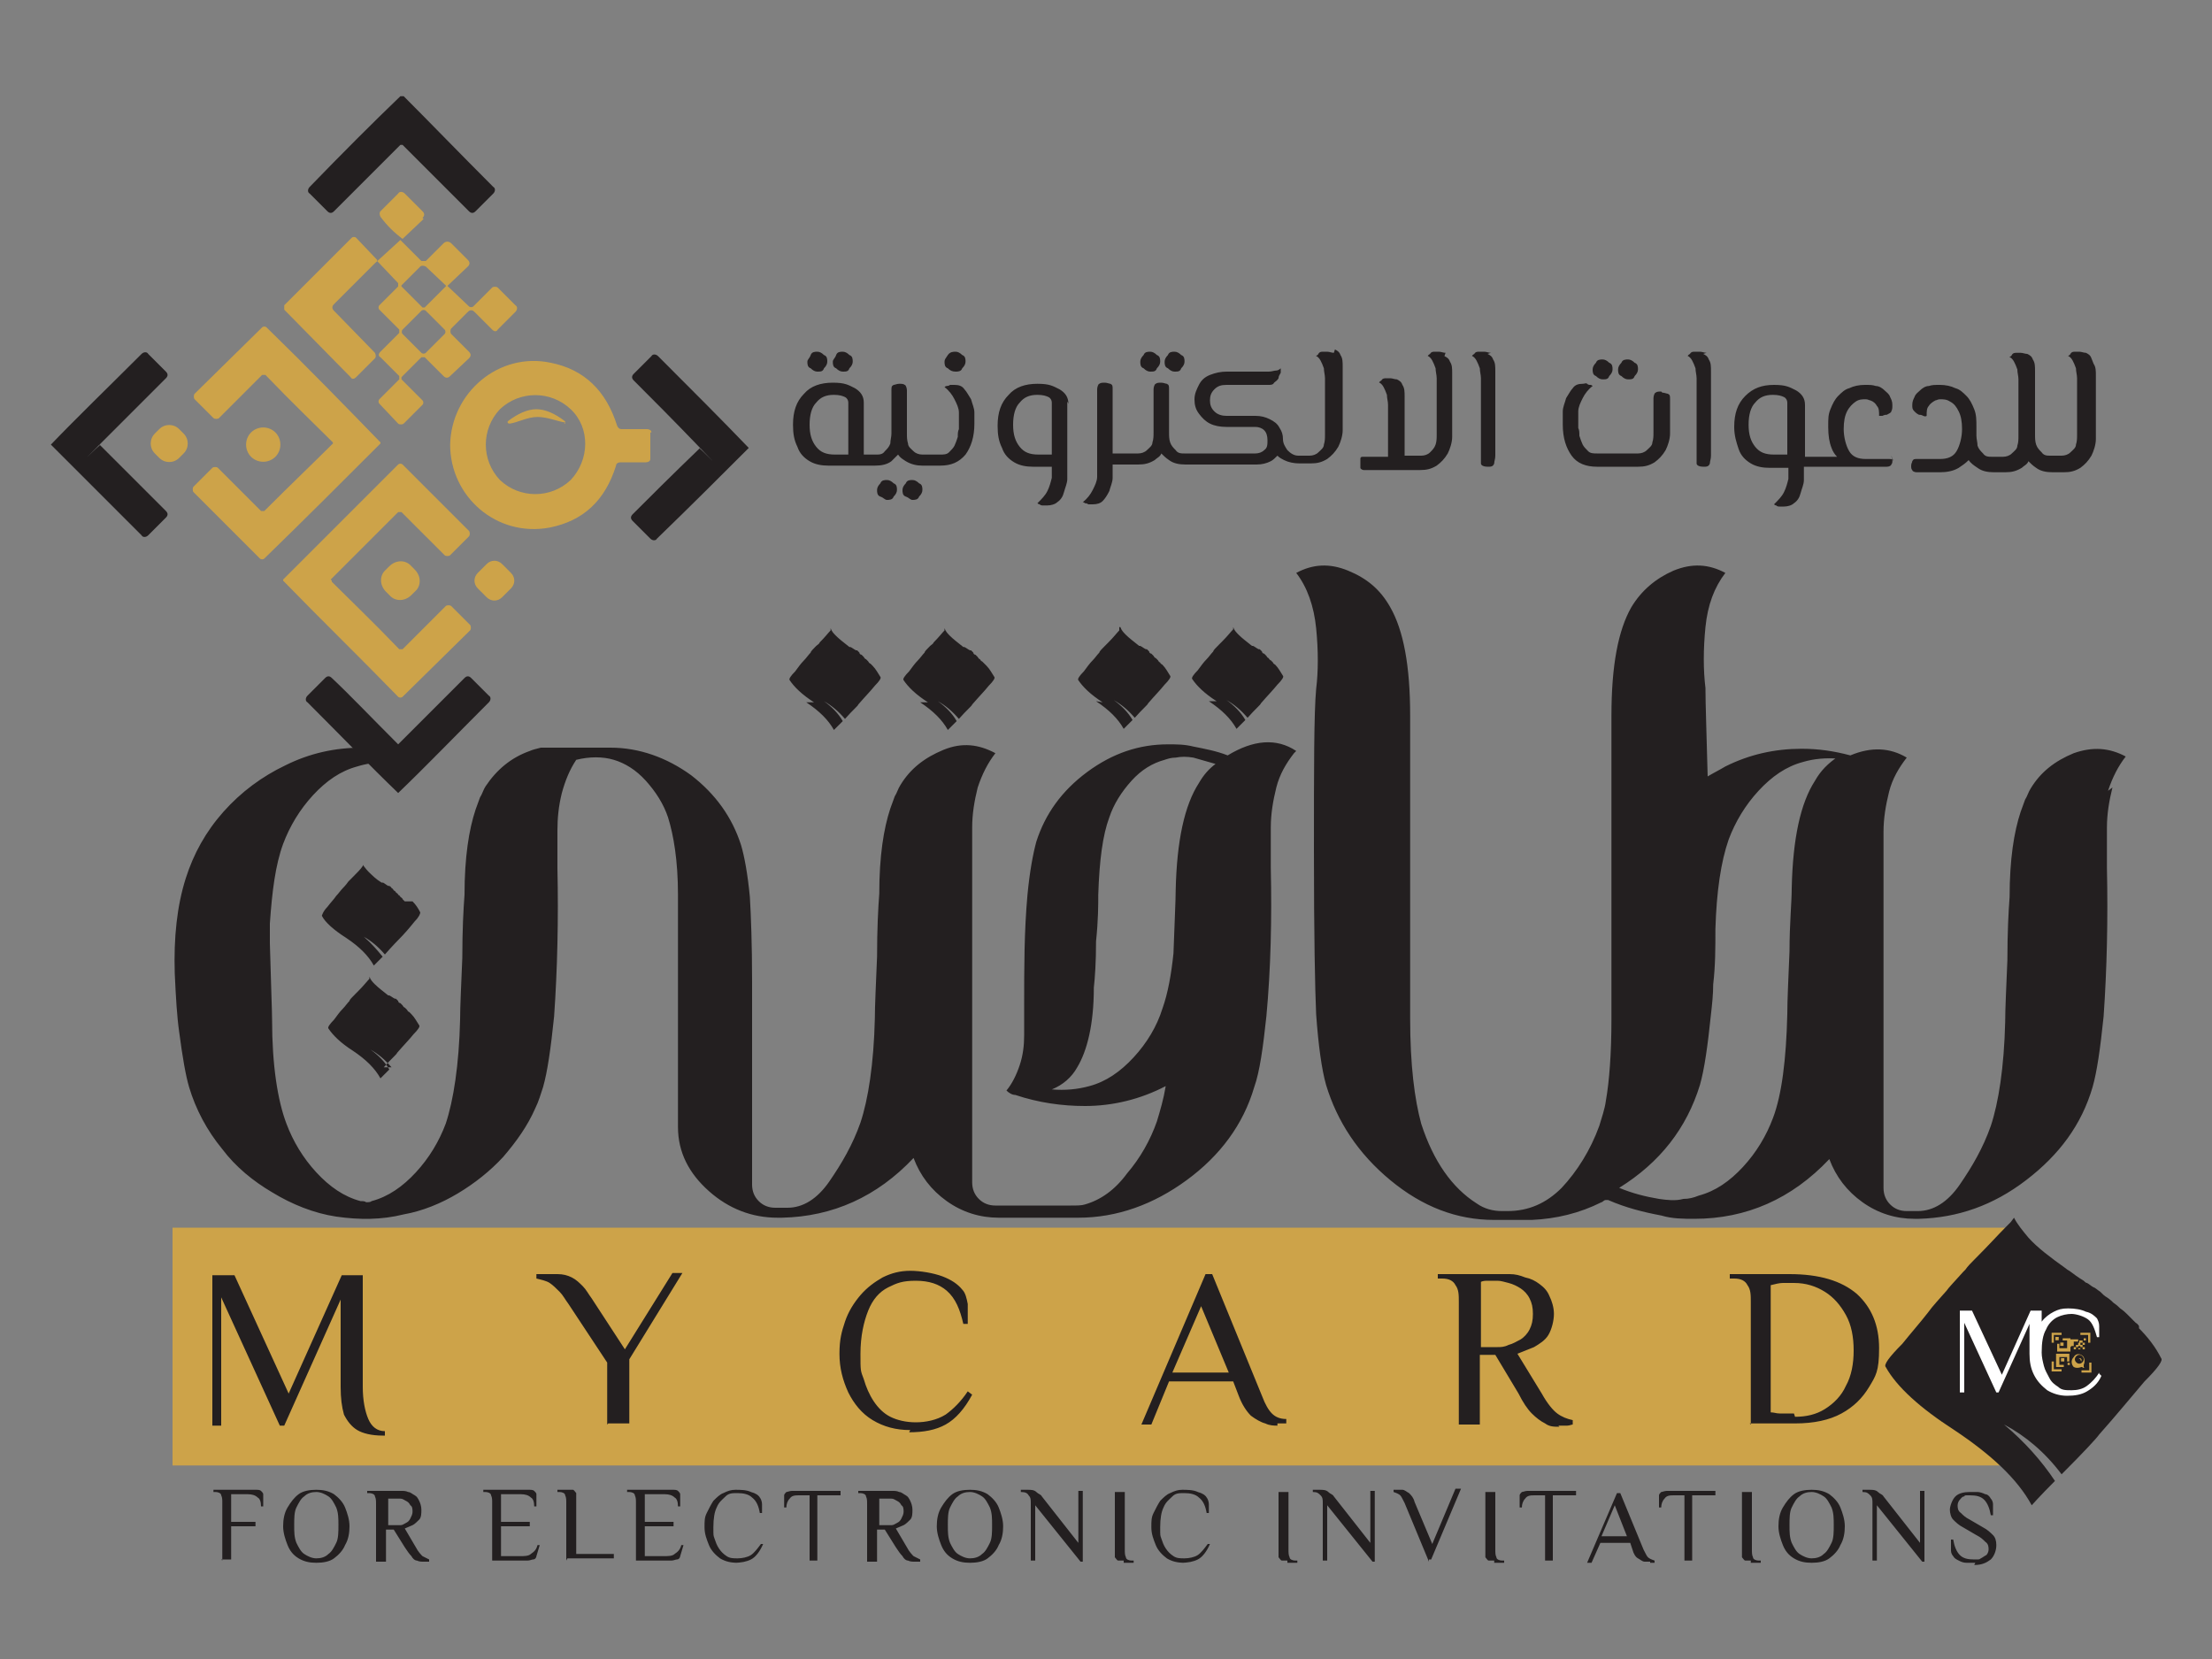 <?xml version="1.0" encoding="UTF-8"?>
<svg id="Layer_1" xmlns="http://www.w3.org/2000/svg" version="1.1" viewBox="0 0 200 150">
  <rect x="0" y="0" width="200" height="150" fill="#808080" stroke="none"/>
  <!-- Generator: Adobe Illustrator 30.0.0, SVG Export Plug-In . SVG Version: 2.1.1 Build 123)  -->
  <defs>
    <style>
      .st0 {
        fill: #cda349;
      }

      .st1 {
        fill: #231f20;
      }

      .st2 {
        fill: #fff;
      }
    </style>
  </defs>
  <path class="st0" d="M180.6,129.7c-.2-1.3,1.4-2.8,2.7-2.7,1.8.2,3.4-.5,5.2,0,.2,0,.5.2.8.3,0-.4.2-.9.3-1.3.4-1.6,1.8-2.1,3-1.8v-2.4c-1.3.3-2.7-.2-3.3-1.8-.4-1.2-1-2.2-.8-3.3-.2,0-.4-.1-.6-.2-1.9-.9-3.2-2.9-5.1-3.7-.7-.3-1.1-1-1.3-1.8H15.6v21.5h166c-.5-.8-.8-1.7-.9-2.7Z"/>
  <path class="st1" d="M193.4,119.9c0,0-.1-.2-.3-.3-.1-.1-.2-.2-.3-.3-.2-.2-.4-.4-.5-.5-.1-.1-.3-.3-.6-.5-.1-.1-.3-.3-.6-.5-.1-.1-.3-.3-.6-.5-.2-.1-.4-.3-.6-.5-.3-.2-.5-.4-.6-.4-.2-.1-.4-.3-.6-.4-.1,0-.2-.1-.3-.2-.5-.3-.9-.6-1.3-.9,0,0-.2-.1-.3-.2-1.4-1-2.6-1.9-3.4-2.8-.5-.6-1-1.2-1.3-1.8l-.3.4s-.1.1-.2.2c-.1.1-.2.2-.3.3-.6.6-1.5,1.6-2.8,2.9-.3.3-.6.6-.8.9,0,0,0,0-.2.2h0c-.8.9-1.3,1.4-1.5,1.7-.6.7-1.2,1.3-1.7,2-.7.9-1.5,1.8-2.3,2.8-1.2,1.2-1.7,1.9-1.5,2.1,1,1.8,3.1,3.7,6.2,5.7,3.3,2.2,5.7,4.4,7,6.8,0,0,.7-.8,2.1-2.2-1.2-1.8-2.7-3.5-4.6-5.1,1.9,1,3.7,2.5,5.2,4.5,2.1-2.1,3.2-3.3,3.4-3.6,1.6-1.8,2.9-3.4,4.1-4.8,1.2-1.2,1.7-1.9,1.5-2.1-.5-1-1.2-1.9-2-2.7Z"/>
  <path class="st1" d="M9,40.1c0,0,0,.1,0,.1,2.5,2.5,4.5,4.5,6,6,.2.2.2.4,0,.6l-1.6,1.6c-.2.2-.5.2-.6,0h0c-3-3-5.7-5.7-8.2-8.2,0,0,0,0,0,0,0,0,0,0,0,0,0,0,0,0,0,0,0,0,0,0,0,0,2.4-2.5,5.2-5.2,8.2-8.2.2-.2.5-.2.6,0l1.6,1.6c.2.2.2.4,0,.6,0,0,0,0,0,0-1.5,1.5-3.5,3.5-6,6s0,0,0,.1ZM36.2,8.7s0,0,0,0c-2.5,2.4-5.2,5.1-8.2,8.2h0c-.2.2-.2.5,0,.6l1.6,1.6c.2.2.4.2.6,0,1.5-1.5,3.5-3.5,6-6,0,0,0,0,.1,0,0,0,.1,0,.1,0,2.5,2.5,4.5,4.5,6,6,.2.2.4.2.6,0l1.6-1.6c.2-.2.2-.5,0-.6-3-3-5.7-5.8-8.1-8.2,0,0,0,0,0,0,0,0,0,0,0,0,0,0,0,0,0,0ZM36,67.3c-2.5-2.5-4.5-4.6-6-6-.2-.2-.4-.2-.6,0l-1.6,1.6s0,0,0,0c-.2.2-.2.5,0,.6,3,3,5.7,5.8,8.2,8.2,0,0,0,0,0,0,0,0,0,0,0,0,0,0,0,0,0,0,0,0,0,0,0,0,2.5-2.4,5.2-5.2,8.2-8.2,0,0,0,0,0,0,.2-.2.2-.5,0-.6l-1.6-1.6h0c-.2-.2-.4-.2-.6,0-1.5,1.5-3.5,3.5-6,6,0,0,0,0-.1,0s-.1,0-.1,0ZM63.3,40.5c-2.6,2.5-4.6,4.5-6.1,6h0c-.2.2-.2.4,0,.6l1.6,1.6c.2.2.5.2.6,0,3.1-3,5.8-5.7,8.3-8.2,0,0,0,0,0,0,0,0,0,0,0,0,0,0,0,0,0,0,0,0,0,0,0,0-2.4-2.5-5.2-5.3-8.2-8.3h0c-.2-.2-.5-.2-.6,0l-1.6,1.6h0c-.2.2-.2.4,0,.6,1.5,1.5,3.5,3.5,6,6.1s0,0,0,.1c0,0,0,.1,0,.1Z"/>
  <path class="st0" d="M34.1,23.6l-3.9,3.9c-.2.2-.2.4,0,.6l3.7,3.8c.1.2.1.4,0,.5h0l-1.7,1.7c-.2.2-.4.2-.5,0l-6-6.1c0,0,0-.3,0-.4l6.1-6.1c.1-.1.3-.1.4,0,0,0,0,0,0,0l1.9,2ZM14,41l.4.4c.5.5,1.3.5,1.8,0l.4-.4c.5-.5.5-1.3,0-1.8l-.4-.4c-.5-.5-1.3-.5-1.8,0l-.4.4c-.5.5-.5,1.3,0,1.8ZM34.5,40.1c-3.3-3.4-6.7-6.9-10.4-10.5h0c-.1-.1-.3-.1-.4,0l-6.1,6s0,0,0,0c-.1.1-.1.4,0,.5l1.7,1.7c.1.1.4.1.5,0l3.9-3.9s0,0,0,0c0,0,.2,0,.3,0,2.4,2.5,4.5,4.5,6.1,6.1,0,0,0,.1,0,0,0,0,0,.1,0,.1-1.6,1.6-3.7,3.6-6.2,6.1h0c0,0-.2,0-.3,0l-3.9-3.9h0c-.1-.1-.4-.1-.5,0l-1.7,1.7h0c-.1.1-.1.4,0,.5l6,6c.1.1.3.1.4,0,3.7-3.6,7.1-7,10.5-10.4,0,0,0,0,0,0,0,0,0-.1,0-.1ZM38.2,19.7s0,0,0,0c.2-.2.2-.4,0-.6l-1.6-1.6c-.2-.2-.5-.2-.6,0l-1.6,1.6c-.1.1-.1.3,0,.5.6.8,1.2,1.4,2,2l1.9-1.8ZM34.1,23.6l1.9,2c0,0,0,.2,0,.3l-1.7,1.7h0c-.1.1-.1.3,0,.4l1.8,1.8h0c0,0,0,.2,0,.3l-1.7,1.7h0c-.2.2-.2.4,0,.5l1.7,1.7c0,0,0,.2,0,.3l-1.8,1.8c-.1.1-.1.3,0,.4l1.7,1.8c.1.1.4.1.5,0l1.7-1.7h0c.1-.1.1-.3,0-.4l-1.9-1.9h0s0-.1,0-.2l1.8-1.8c0,0,.2,0,.3,0l1.7,1.7h0c.2.2.4.2.6,0l1.7-1.6h0c.2-.2.2-.4,0-.6l-1.6-1.6c-.1-.1-.1-.4,0-.5l1.5-1.5c.2-.2.4-.2.6,0l1.6,1.6c.2.2.4.2.5,0l1.6-1.6c.2-.2.2-.5,0-.6l-1.6-1.6c-.1-.1-.4-.1-.5,0l-1.7,1.7c-.1.1-.3.1-.4,0l-2-1.9-2,2s-.1,0-.2,0l-1.9-1.9s0,0,0-.1l1.7-1.7c.1-.1.3-.1.5,0l1.9,1.8,1.9-1.8s0,0,0,0c.2-.2.2-.4,0-.6l-1.5-1.5c-.2-.2-.5-.2-.7,0l-1.6,1.6s0,0,0,0c-.1,0-.3,0-.4,0l-1.9-1.9-2.3,2.1ZM40.2,29.8h0c.1.1.1.3,0,.4l-1.7,1.7h0c-.1.1-.3.1-.4,0l-1.7-1.7h0c-.1-.1-.1-.3,0-.4l1.7-1.7h0c.1-.1.3-.1.4,0l1.7,1.7ZM22.7,41.3h0c.6.6,1.6.6,2.2,0h0c.6-.6.6-1.6,0-2.2h0c-.6-.6-1.6-.6-2.2,0h0c-.6.6-.6,1.6,0,2.2ZM29.9,52.4c1.6-1.6,3.7-3.7,6.1-6.1h0c0,0,.2,0,.3,0l3.9,3.9h0c.1.1.4.1.5,0l1.7-1.7c.1-.1.1-.4,0-.5l-6-6h0c-.1-.1-.3-.1-.4,0-3.6,3.6-7.1,7.1-10.4,10.4,0,0,0,0,0,.1,0,0,0,0,0,0,3.3,3.4,6.8,6.8,10.4,10.5h0c.1.1.3.1.4,0l6.1-6h0c.1-.1.1-.4,0-.5l-1.7-1.7c-.1-.1-.4-.1-.5,0l-3.9,3.9h0c0,0-.2,0-.3,0-2.4-2.5-4.5-4.5-6.1-6.1,0,0,0-.1,0-.1,0,0,0,0,0,0ZM58.9,39.1c0-.2-.2-.3-.4-.3h-2.3c-.2,0-.3-.1-.4-.3-1-3.2-3-5.1-6-5.7-4.7-1-9,2.7-9.1,7.4,0,4.7,4.2,8.4,9,7.5,3-.6,5-2.4,6-5.6,0-.2.2-.3.4-.3h2.3c.2,0,.4-.1.4-.3,0-.1,0-.6,0-1.2,0-.7,0-1.1,0-1.2ZM51.6,43.4h0c-1.8,1.7-4.6,1.7-6.4,0h0c-1.7-1.8-1.7-4.6,0-6.4,1.8-1.7,4.6-1.7,6.4,0s1.7,4.6,0,6.4ZM51,38.3c0,0,.1,0,.1,0,0,0,0-.1,0-.2-.9-.7-1.8-1.1-2.6-1.1-.8,0-1.7.4-2.6,1.1,0,0,0,0,0,.1,0,0,0,.1.2.1.7-.1,1.6-.6,2.5-.6.9,0,1.8.4,2.5.5ZM34.9,53.5l.3.3c.5.6,1.4.6,2,0l.3-.3c.6-.5.6-1.4,0-2l-.3-.3c-.5-.6-1.4-.6-2,0l-.3.3c-.6.5-.6,1.4,0,2ZM43.2,53.2l.8.8c.4.4,1,.4,1.4,0l.8-.8c.4-.4.4-1,0-1.4l-.8-.8c-.4-.4-1-.4-1.4,0l-.8.8c-.4.4-.4,1,0,1.4Z"/>
  <g>
    <path class="st0" d="M185.7,120.7s0,0,0,0c0,0,0,0,0,0,.3,0,.5,0,.7,0,0,0,0,0,0,0,0,0,0,0,0,0v-.2s0,0,0,0c-.3,0-.7,0-.9,0,0,0,0,0,0,0,0,0,0,0,0,0,0,0,0,0,0,0,0,0,0,0,0,0,0,.3,0,.6,0,.9,0,0,0,0,0,0h.2s0,0,0,0c0-.2,0-.4,0-.7Z"/>
    <path class="st0" d="M188.1,120.7s0,0,0,0c.2,0,.4,0,.7,0,0,0,0,0,0,0,0,0,0,0,0,0,0,.3,0,.5,0,.7,0,0,0,0,0,0h.2s0,0,0,0c0-.3,0-.7,0-.9,0,0,0,0,0,0,0,0,0,0,0,0,0,0,0,0,0,0,0,0,0,0,0,0-.3,0-.6,0-.9,0h0s0,0,0,0v.2Z"/>
    <path class="st0" d="M187.3,121.7s0,0,0,0h.2s0,0,0,0v-.4s0,0,0,0h.4s0-.2,0-.2c0,0,0,0,0,0,0,0,0,0,0,0h-.7s0,0,0,0v.7Z"/>
    <rect class="st0" x="185.9" y="120.9" width=".3" height=".3" rx="0" ry="0" transform="translate(63 305.8) rotate(-89.4)"/>
    <path class="st0" d="M187.2,122.2s0,0,0,0c0-.4,0-.8,0-1.2,0,0,0,0,0,0h-.7s0,0,0,0c0,0,0,0,0,0v.2s0,0,0,0h.4s0,0,0,0c0,0,0,0,0,0,0,.3,0,.5,0,.7,0,0,0,0,0,0,0,0,0,0,0,0-.2,0-.4,0-.7,0,0,0,0,0,0,0v-.4s0,0,0,0h-.2s0,0,0,0v.7s0,0,0,0c.4,0,.8,0,1.2,0,0,0,0,0,0,0Z"/>
    <path class="st0" d="M188.6,121.2s0,0,0,0v-.2s0,0,0,0h-.2s0,0,0,0c0,0,0,.2,0,.2h.2s0,0,0,0Z"/>
    <path class="st0" d="M188.1,121.4h-.2s0,0,0,0v.2s0,0,0,0h-.2s0,0,0,0v.2s0,0,0,0h-.2s0,0,0,0v.2s0,0,0,0h.2s0,0,0,0c0,0,0,0,0,0v-.2s0,0,0,0h.2s0,0,0,0v.2h0s0,0,0,0h.2s0,0,0,0v-.2s0,0,0,0h.2s0,0,0,0v.2s0,0,0,0h.2s0,0,0,0v-.2s0,0,0,0h-.2s0,0,0,0v-.2s-.2,0-.2,0c0,0,0,0,0,0v-.2s0,0,0,0h.2s0,0,0,0v.2s.2,0,.2,0c0,0,0,0,0,0,0,0,0,0,0,0v-.2s0,0,0,0h-.2s0,0,0,0c0,0,0,0,0,0v-.2s-.3,0-.3,0v.2s0,0,0,0ZM187.9,121.7h.2s0,0,0,0c0,0,0,0,0,0v.2s0,0,0,0c0,0,0,0,0,0h-.2s0,0,0,0c0,0,0,0,0,0v-.2s0,0,0,0c0,0,0,0,0,0Z"/>
    <rect class="st0" x="186.4" y="121.4" width=".3" height=".3" rx="0" ry="0" transform="translate(61 305.5) rotate(-88.8)"/>
    <path class="st0" d="M185.9,123.6s0,0,0,0h.7s0,0,0,0v-.2s0,0,0,0h-.4s0,0,0,0c0-.3,0-.5,0-.7,0,0,0,0,0,0,0,0,0,0,0,0,.2,0,.4,0,.7,0h0s0,0,0,0v.4s0,0,0,0h.2s0,0,0,0v-.7s0,0,0,0c-.4,0-.8,0-1.2,0,0,0,0,0,0,0,0,0,0,0,0,0,0,.4,0,.8,0,1.2Z"/>
    <path class="st0" d="M188.5,123.6s0,0,0,0c0,0,0,0,0,0,0,0,0,0,0,0h-.1c0-.1,0-.2,0-.2.1-.2.1-.5,0-.7-.2-.3-.7-.4-.9,0-.3.3-.2.7,0,.9.2.1.4.1.7,0,0,0,0,0,0,0h.1c0,.1,0,.1,0,.1ZM188,123.3c-.2,0-.4-.2-.4-.4s.2-.4.4-.4c.2,0,.4.2.4.4,0,.2-.2.4-.4.4Z"/>
    <path class="st0" d="M188.1,122.8s-.1,0-.2,0c0,0,0,0,0,0,0,0,0,0,0,0,0,0,.1,0,.2.1,0,0,0,.1.1.2,0,0,0,0,0,0,0,0,0,0,0,0,0,0,0-.2,0-.2Z"/>
    <rect class="st0" x="186.4" y="122.8" width=".3" height=".3" rx="0" ry="0" transform="translate(61.6 308.2) rotate(-89.4)"/>
    <path class="st0" d="M186.4,123.8h0s0,0,0,0c-.2,0-.4,0-.7,0,0,0,0,0,0,0,0,0,0,0,0,0,0-.3,0-.5,0-.7,0,0,0,0,0,0h-.2s0,0,0,0c0,0,0,0,0,0,0,.3,0,.7,0,.9,0,0,0,0,0,0,0,0,0,0,0,0,0,0,0,0,0,0,0,0,0,0,0,0,.3,0,.6,0,.9,0,0,0,0,0,0,0,0,0,0,0,0,0v-.2Z"/>
    <path class="st0" d="M189.1,124.1s0,0,0,0c0-.3,0-.6,0-.9,0,0,0,0,0,0h-.2s0,0,0,0c0,.2,0,.4,0,.7,0,0,0,0,0,0,0,0,0,0,0,0-.3,0-.5,0-.7,0,0,0,0,0,0,0v.2s0,0,0,0c.3,0,.7,0,.9,0,0,0,0,0,0,0,0,0,0,0,0,0,0,0,0,0,0,0Z"/>
    <rect class="st0" x="186.9" y="123.3" width=".2" height=".2" rx="0" ry="0" transform="translate(-.6 .9) rotate(-.3)"/>
  </g>
  <path class="st1" d="M34.6,129.8c-1,0-1.8-.2-2.3-.5s-.9-.8-1.2-1.4c-.2-.7-.3-1.5-.3-2.5v-7.9l-5.1,11.4h-.4l-5.3-11.6v11.6h-.8v-13.6h2l4.9,10.7,4.8-10.7h1.9v10.1c0,1.2.2,2.2.5,2.9.3.7.8,1.1,1.5,1.1v.4ZM54.9,128.8v-5.6l-3.5-5.3c-.3-.4-.5-.8-.8-1.1-.3-.3-.6-.6-.9-.8-.3-.2-.8-.3-1.2-.4v-.4h1.9c.5,0,.9.1,1.3.3.4.2.7.5,1,.8.3.3.5.7.8,1.1l3,4.6,4.3-6.9h.9l-4.8,7.8v5.8h-1.9ZM82.3,129.3c-1.3,0-2.4-.3-3.4-.9-1-.6-1.7-1.5-2.2-2.5-.5-1.1-.8-2.2-.8-3.5s.2-2,.5-2.9c.3-.9.8-1.7,1.4-2.4.6-.7,1.3-1.2,2-1.6.8-.4,1.6-.6,2.5-.6s2.1.2,2.9.5c.8.3,1.4.7,1.8,1.2.3.3.4.8.5,1.3,0,.6,0,1.2,0,1.8h-.4c-.3-1.3-.7-2.3-1.5-3-.7-.6-1.6-.9-2.8-.9s-1.7.2-2.5.6c-.8.4-1.4,1.1-1.8,2.1-.4,1-.7,2.3-.7,3.9s0,1.5.3,2.3c.2.7.5,1.4.9,2,.4.6.9,1.1,1.5,1.4.6.3,1.4.5,2.3.5s1.9-.2,2.7-.7c.7-.5,1.4-1.2,2-2.1l.4.3c-.7,1.3-1.5,2.2-2.4,2.7s-2,.7-3.3.7ZM115.5,128.9c-.3,0-.7,0-1.1-.2-.4-.1-.9-.4-1.3-.7-.4-.4-.8-1-1.1-1.8l-.5-1.3h-5.8l-1.6,3.9h-.9l5.8-13.6h.6l4.5,11c.3.8.6,1.3.9,1.6.3.3.7.5,1.3.5v.4c-.1,0-.2,0-.4,0s-.3,0-.4,0ZM106.1,124.1h5l-2.5-6-2.6,6ZM141,129c-.5,0-.9,0-1.3-.3-.4-.2-.8-.5-1.2-.9-.4-.4-.8-1-1.2-1.8l-2.1-3.5h-1.4v6.3h-1.9v-11.1c0-.6,0-1.1-.3-1.5-.2-.4-.6-.6-1.2-.6h-.4v-.4h5.3c.3,0,.7,0,1.2,0,.5,0,.9.1,1.4.3.5.1.9.3,1.3.6.4.3.7.6.9,1.1.2.4.4,1,.4,1.6s-.2,1.4-.5,1.9c-.3.5-.8.8-1.3,1.1-.5.2-1,.4-1.5.6l2.2,3.6c.5.9,1,1.5,1.4,1.8.4.3.9.5,1.4.6v.4c-.1,0-.3.1-.5.1-.2,0-.5,0-.8,0ZM133.9,121.8h1.5c.3,0,.6,0,1-.2.4-.1.7-.3,1.1-.5.3-.2.6-.5.8-.9.2-.4.3-.8.3-1.4s-.1-1-.3-1.4c-.2-.4-.5-.7-.8-.9-.3-.2-.7-.4-1.1-.5-.4-.1-.7-.2-1-.2s-.5,0-.8,0c-.3,0-.5,0-.7.1v5.7ZM158.3,128.8v-11.1c0-.6,0-1.1-.3-1.5-.2-.4-.6-.6-1.2-.6h-.4v-.4h5.4c2.7,0,4.7.6,6.1,1.8,1.3,1.2,2,2.8,2,4.9s-.3,2.5-.9,3.5c-.6,1-1.4,1.8-2.5,2.4-1.1.6-2.5.9-4.2.9h-4.1ZM162.3,128.1c1,0,1.9-.2,2.7-.7.8-.5,1.5-1.2,1.9-2.1.5-.9.7-2,.7-3.2s-.2-2.3-.7-3.2-1.1-1.6-1.9-2.1c-.8-.5-1.7-.8-2.8-.8s-.6,0-1,0c-.3,0-.7.1-1.1.2v11.5c.3,0,.5.1.8.1.2,0,.5,0,.7,0,.2,0,.4,0,.6,0Z"/>
  <path class="st2" d="M189.8,124.1c-.3.5-.7.9-1.1,1.2-.4.3-.9.4-1.4.4s-.9,0-1.2-.3c-.3-.2-.6-.4-.8-.8s-.4-.7-.5-1.1c-.1-.4-.2-.8-.2-1.2,0-.9.1-1.6.4-2.1.2-.5.6-.9,1-1.1.4-.2.9-.3,1.3-.3s1.1.2,1.5.5c.4.3.6.9.8,1.6h.2c0-.3,0-.7,0-1s-.1-.5-.2-.7c-.2-.2-.5-.5-1-.6-.4-.2-1-.3-1.6-.3s-.9.1-1.3.3c-.4.2-.8.5-1.1.9,0,0,0,0,0,0v-1h-1l-2.6,5.8-2.7-5.8h-1.1v7.4h.4v-6.3l2.9,6.3h.2l2.8-6.2v2.7s0,0,0,0c0,.7.1,1.3.4,1.9.3.6.7,1,1.2,1.4.5.3,1.1.5,1.8.5s1.3-.1,1.8-.4c.5-.3,1-.7,1.3-1.4l-.2-.2Z"/>
  <path class="st1" d="M20.1,141.1v-5.2c0-.3,0-.5-.1-.7,0-.2-.3-.3-.5-.3h-.2v-.2h3.8c.2,0,.4,0,.5.1s.2.2.2.3c0,.1,0,.2,0,.4v.7h-.2c0-.4-.1-.7-.3-.8-.2-.2-.5-.3-.9-.3h-1.5v2.5h2.2v.4h-2.2v3h-.9ZM28.6,141.3c-.6,0-1.1-.1-1.6-.4s-.8-.7-1-1.2c-.2-.5-.4-1.1-.4-1.7s.1-1.2.4-1.7.6-.9,1-1.2,1-.4,1.6-.4,1.1.1,1.6.4c.4.3.8.7,1,1.2s.4,1.1.4,1.7-.1,1.2-.4,1.7c-.2.5-.6.9-1,1.2-.4.3-1,.4-1.6.4ZM28.6,140.9c.4,0,.8-.1,1.1-.4.3-.2.5-.6.7-1,.2-.4.2-1,.2-1.6s0-1.1-.2-1.6c-.2-.4-.4-.8-.7-1-.3-.2-.7-.4-1.1-.4s-.8.1-1.1.4c-.3.2-.5.6-.7,1s-.2,1-.2,1.6,0,1.1.2,1.6c.2.4.4.8.7,1,.3.2.7.4,1.1.4ZM38.3,141.2c-.2,0-.4,0-.6-.1-.2,0-.4-.2-.5-.4-.2-.2-.4-.5-.6-.8l-1-1.6h-.7v2.9h-.9v-5.2c0-.3,0-.5-.1-.7,0-.2-.3-.3-.5-.3h-.2v-.2h2.5c.2,0,.3,0,.6,0,.2,0,.4,0,.6.1.2,0,.4.2.6.3s.3.3.4.5c.1.2.2.5.2.8s0,.7-.2.9c-.2.2-.4.4-.6.5-.2.1-.5.2-.7.3l1,1.7c.2.4.5.7.6.8.2.1.4.2.6.3v.2c0,0-.1,0-.2,0-.1,0-.2,0-.3,0ZM35,137.9h.7c.1,0,.3,0,.5,0,.2,0,.3-.1.5-.2s.3-.2.4-.4c.1-.2.2-.4.2-.6s0-.5-.2-.6c-.1-.2-.2-.3-.4-.4s-.3-.2-.5-.2c-.2,0-.3,0-.5,0s-.2,0-.3,0c-.1,0-.2,0-.3,0v2.6ZM44.5,141.1v-5.2c0-.3,0-.5-.1-.7,0-.2-.3-.3-.5-.3h-.2v-.2h4.1c.2,0,.4,0,.5.1s.2.2.2.3c0,.1,0,.2,0,.4v.7h-.2c0-.4-.1-.7-.3-.8-.2-.2-.5-.3-.9-.3h-1.8v2.5h2.6v.4h-2.6v2.7h1.7c.4,0,.8,0,1-.2.3-.2.5-.4.6-.8h.2s-.3,1-.3,1c0,.1-.1.3-.3.3-.1,0-.3.1-.5.1h-3.3ZM51.2,141.1v-5.2c0-.3,0-.5-.1-.7,0-.2-.3-.3-.5-.3h-.2v-.2h.9c.2,0,.4,0,.5,0,.1,0,.2.2.3.3,0,.2,0,.4,0,.7v4.8h3.4v.4h-4.2ZM57.5,141.1v-5.2c0-.3,0-.5-.1-.7,0-.2-.3-.3-.5-.3h-.2v-.2h4.1c.2,0,.4,0,.5.1s.2.2.2.3c0,.1,0,.2,0,.4v.7h-.2c0-.4-.1-.7-.3-.8-.2-.2-.5-.3-.9-.3h-1.8v2.5h2.6v.4h-2.6v2.7h1.7c.4,0,.8,0,1-.2.3-.2.5-.4.6-.8h.2s-.3,1-.3,1c0,.1-.1.3-.3.3-.1,0-.3.1-.5.1h-3.3ZM66.7,141.3c-.6,0-1.1-.1-1.6-.4-.4-.3-.8-.7-1-1.2s-.4-1-.4-1.6,0-.9.2-1.3c.2-.4.4-.8.6-1.1.3-.3.6-.6.9-.7.4-.2.7-.3,1.1-.3s1,0,1.4.2c.4.1.7.3.8.5.1.1.2.4.2.6,0,.3,0,.5,0,.8h-.2c-.1-.6-.3-1.1-.7-1.4-.3-.3-.8-.4-1.3-.4s-.8,0-1.1.3-.6.5-.8,1c-.2.4-.3,1-.3,1.8s0,.7.1,1,.2.6.4.9c.2.3.4.5.7.7.3.2.6.2,1,.2s.9-.1,1.2-.3c.3-.2.6-.6.9-1h.2c-.3.7-.7,1.2-1.1,1.4-.4.2-.9.3-1.5.3ZM73.2,141.1v-5.9h-.9c-.4,0-.7,0-.9.3-.2.2-.3.5-.3.8h-.2v-.7c0-.1,0-.2,0-.4,0-.1.1-.2.2-.3.1,0,.3-.1.5-.1h4.4v.4h-2.1v5.9h-.9ZM82.7,141.2c-.2,0-.4,0-.6-.1-.2,0-.4-.2-.5-.4-.2-.2-.4-.5-.6-.8l-1-1.6h-.7v2.9h-.9v-5.2c0-.3,0-.5-.1-.7,0-.2-.3-.3-.5-.3h-.2v-.2h2.5c.2,0,.3,0,.6,0,.2,0,.4,0,.6.1.2,0,.4.2.6.3s.3.3.4.5c.1.2.2.5.2.8s0,.7-.2.9c-.2.2-.4.4-.6.5-.2.1-.5.2-.7.3l1,1.7c.2.4.5.7.6.8.2.1.4.2.6.3v.2c0,0-.1,0-.2,0-.1,0-.2,0-.3,0ZM79.4,137.9h.7c.1,0,.3,0,.5,0,.2,0,.3-.1.5-.2s.3-.2.4-.4c.1-.2.2-.4.2-.6s0-.5-.2-.6c-.1-.2-.2-.3-.4-.4s-.3-.2-.5-.2c-.2,0-.3,0-.5,0s-.2,0-.3,0c-.1,0-.2,0-.3,0v2.6ZM87.7,141.3c-.6,0-1.1-.1-1.6-.4s-.8-.7-1-1.2c-.2-.5-.4-1.1-.4-1.7s.1-1.2.4-1.7.6-.9,1-1.2,1-.4,1.6-.4,1.1.1,1.6.4c.4.3.8.7,1,1.2s.4,1.1.4,1.7-.1,1.2-.4,1.7c-.2.5-.6.9-1,1.2-.4.3-1,.4-1.6.4ZM87.7,140.9c.4,0,.8-.1,1.1-.4.3-.2.5-.6.7-1,.2-.4.2-1,.2-1.6s0-1.1-.2-1.6c-.2-.4-.4-.8-.7-1-.3-.2-.7-.4-1.1-.4s-.8.1-1.1.4c-.3.2-.5.6-.7,1s-.2,1-.2,1.6,0,1.1.2,1.6c.2.4.4.8.7,1,.3.2.7.4,1.1.4ZM97.7,141.2l-4.1-5.1v5h-.4v-5.2c0-.3,0-.5-.2-.7-.1-.2-.3-.3-.7-.3h0v-.2h.6c.3,0,.6,0,.8.2s.4.2.5.4l3.3,4.2v-4.7h.4v6.4h-.2ZM101.6,141.1c-.2,0-.4,0-.5,0s-.2-.2-.3-.3c0-.2,0-.4,0-.7v-5.2h.9v5.2c0,.3,0,.5.1.7,0,.2.3.3.5.3h.2v.2h-.9ZM107.1,141.3c-.6,0-1.1-.1-1.6-.4-.4-.3-.8-.7-1-1.2s-.4-1-.4-1.6,0-.9.2-1.3c.2-.4.4-.8.6-1.1.3-.3.6-.6.9-.7.4-.2.7-.3,1.1-.3s1,0,1.4.2c.4.1.7.3.8.5.1.1.2.4.2.6,0,.3,0,.5,0,.8h-.2c-.1-.6-.3-1.1-.7-1.4-.3-.3-.8-.4-1.3-.4s-.8,0-1.1.3-.6.5-.8,1c-.2.4-.3,1-.3,1.8s0,.7.1,1,.2.6.4.9c.2.3.4.5.7.7.3.2.6.2,1,.2s.9-.1,1.2-.3c.3-.2.6-.6.9-1h.2c-.3.7-.7,1.2-1.1,1.4-.4.2-.9.3-1.5.3ZM116.4,141.1c-.2,0-.4,0-.5,0s-.2-.2-.3-.3c0-.2,0-.4,0-.7v-5.2h.9v5.2c0,.3,0,.5.1.7,0,.2.3.3.5.3h.2v.2h-.9ZM124.1,141.2l-4.1-5.1v5h-.4v-5.2c0-.3,0-.5-.2-.7s-.3-.3-.7-.3h0v-.2h.6c.3,0,.6,0,.8.2s.4.2.5.4l3.3,4.2v-4.7h.4v6.4h-.2ZM129.2,141.2l-2.2-5.3c-.2-.4-.3-.6-.4-.7-.1-.1-.3-.2-.6-.3v-.2s0,0,.1,0c0,0,.1,0,.2,0,.2,0,.3,0,.5,0,.2,0,.4.2.6.3.2.2.4.4.5.8l1.6,3.8,2.1-5h.5l-2.7,6.4h-.2ZM135.1,141.1c-.2,0-.4,0-.5,0s-.2-.2-.3-.3c0-.2,0-.4,0-.7v-5.2h.9v5.2c0,.3,0,.5.1.7,0,.2.3.3.5.3h.2v.2h-.9ZM139.7,141.1v-5.9h-.9c-.4,0-.7,0-.9.3-.2.2-.3.5-.3.8h-.2v-.7c0-.1,0-.2,0-.4,0-.1.1-.2.2-.3.1,0,.3-.1.5-.1h4.4v.4h-2.1v5.9h-.9ZM149.2,141.2c-.1,0-.3,0-.5,0-.2,0-.4-.2-.6-.3s-.4-.4-.5-.8l-.2-.6h-2.7l-.8,1.8h-.4l2.7-6.3h.3l2.1,5.1c.2.4.3.6.4.7s.3.2.6.3v.2c0,0-.1,0-.2,0,0,0-.1,0-.2,0ZM144.8,138.9h2.3l-1.1-2.8-1.2,2.8ZM152.3,141.1v-5.9h-.9c-.4,0-.7,0-.9.3-.2.2-.3.5-.3.8h-.2v-.7c0-.1,0-.2,0-.4,0-.1.1-.2.2-.3.1,0,.3-.1.5-.1h4.4v.4h-2.1v5.9h-.9ZM158.3,141.1c-.2,0-.4,0-.5,0s-.2-.2-.3-.3c0-.2,0-.4,0-.7v-5.2h.9v5.2c0,.3,0,.5.1.7,0,.2.3.3.5.3h.2v.2h-.9ZM163.8,141.3c-.6,0-1.1-.1-1.6-.4s-.8-.7-1-1.2c-.2-.5-.4-1.1-.4-1.7s.1-1.2.4-1.7.6-.9,1-1.2,1-.4,1.6-.4,1.1.1,1.6.4c.4.3.8.7,1,1.2s.4,1.1.4,1.7-.1,1.2-.4,1.7c-.2.5-.6.9-1,1.2-.4.3-1,.4-1.6.4ZM163.8,140.9c.4,0,.8-.1,1.1-.4.3-.2.5-.6.7-1,.2-.4.2-1,.2-1.6s0-1.1-.2-1.6c-.2-.4-.4-.8-.7-1-.3-.2-.7-.4-1.1-.4s-.8.1-1.1.4c-.3.2-.5.6-.7,1s-.2,1-.2,1.6,0,1.1.2,1.6c.2.4.4.8.7,1,.3.2.7.4,1.1.4ZM173.8,141.2l-4.1-5.1v5h-.4v-5.2c0-.3,0-.5-.2-.7s-.3-.3-.7-.3h0v-.2h.6c.3,0,.6,0,.8.2s.4.2.5.4l3.3,4.2v-4.7h.4v6.4h-.2ZM178.6,141.3c-.3,0-.5,0-.8,0-.3,0-.5-.1-.7-.2-.2-.1-.4-.2-.5-.4-.1-.1-.2-.3-.2-.5v-1h.2c.1.6.3,1.1.6,1.4.3.3.7.4,1.3.4s.4,0,.6-.1.3-.2.5-.3c.1-.1.2-.3.2-.5s0-.5-.3-.7c-.2-.2-.4-.4-.8-.6l-1.2-.7c-.4-.2-.7-.5-.9-.7s-.3-.6-.3-.9.2-.9.5-1.2c.3-.3.8-.4,1.3-.4s.5,0,.7,0c.2,0,.5.1.7.2.2,0,.4.2.5.4.1.1.2.3.2.5v1h-.2c-.1-.6-.3-1.1-.6-1.4-.3-.3-.7-.4-1.3-.4s-.4,0-.5.1c-.2,0-.3.2-.4.3s-.2.3-.2.5,0,.5.3.7c.2.2.4.4.8.6l1.2.7c.4.2.7.5.9.7.2.2.3.5.3.9,0,.5-.2,1-.5,1.3-.4.3-.8.5-1.5.5Z"/>
  <path class="st1" d="M37.3,81.5c.3.3.5.6.7,1,0,.1-.1.4-.5.8-.4.5-.9,1.1-1.5,1.7,0,0-.5.5-1.2,1.3-.6-.7-1.2-1.2-1.9-1.6.7.6,1.2,1.2,1.7,1.8-.5.5-.8.8-.8.8-.5-.9-1.3-1.7-2.5-2.5-1.1-.7-1.9-1.4-2.2-2,0,0,.1-.4.5-.8.3-.4.6-.7.8-1,.2-.2.4-.5.6-.7,0,0,.3-.3.5-.6,0,0,0,0,0,0,.1-.1.2-.2.3-.3.5-.5.8-.8,1-1.1,0,0,0,0,0-.1,0,0,0,0,0,0,0,0,0,0,0,0h0c.1.1.3.4.5.6h0c.3.3.7.7,1.2,1,0,0,0,0,.1,0,.1,0,.3.2.5.3,0,0,0,0,.1,0,0,0,.2.1.2.2,0,0,.1,0,.2.2,0,0,.2.1.2.2,0,0,.2.1.2.2,0,0,.2.1.2.2,0,0,.2.1.2.2,0,0,.1.1.2.2,0,0,0,0,0,0,0,0,0,0,0,0ZM34.7,96.5c.7-.8,1.2-1.2,1.2-1.3.6-.7,1.1-1.2,1.5-1.7.4-.4.6-.7.5-.8-.2-.3-.4-.7-.7-1,0,0,0,0,0,0s0,0,0,0c0,0-.2-.2-.2-.2,0,0-.1,0-.2-.2h0c0,0-.1-.1-.2-.2,0,0-.1,0-.2-.2,0,0-.1-.1-.2-.2-.1,0-.2-.1-.2-.2,0,0-.1-.1-.2-.2,0,0,0,0-.1,0-.2-.1-.3-.2-.5-.3,0,0,0,0-.1,0-.5-.4-.9-.7-1.2-1h0c-.2-.2-.4-.4-.5-.7h0c0,0,0,.1,0,.1,0,0,0,0,0,0,0,0,0,0,0,.1-.2.2-.5.6-1,1.1-.1.1-.2.2-.3.3,0,0,0,0,0,0s0,0,0,0c-.3.3-.5.5-.5.6-.2.2-.4.5-.6.7-.3.3-.5.6-.8,1-.4.4-.6.7-.5.8.4.6,1.1,1.3,2.2,2,1.2.8,2,1.6,2.5,2.5,0,0,.3-.3.8-.8-.4-.7-1-1.3-1.7-1.8.7.4,1.3.9,1.9,1.6ZM72.9,63.5c1.2.8,2,1.6,2.5,2.5,0,0,.3-.3.8-.8-.4-.7-1-1.3-1.7-1.8.7.4,1.3.9,1.9,1.6.7-.8,1.2-1.2,1.2-1.3.6-.7,1.1-1.2,1.5-1.7.4-.4.6-.7.5-.8-.2-.3-.4-.7-.7-1,0,0,0,0,0,0,0,0,0,0,0,0,0,0-.2-.2-.2-.2,0,0-.1,0-.2-.2h0c0,0-.1-.1-.2-.2,0,0-.1,0-.2-.2,0,0-.1-.1-.2-.2-.1,0-.2-.1-.2-.2,0,0-.1-.1-.2-.2,0,0,0,0-.1,0-.2-.1-.3-.2-.5-.3,0,0,0,0-.1,0-.5-.4-.9-.7-1.2-1-.2-.2-.4-.4-.5-.7h0c0,0,0,.1,0,.1,0,0,0,0,0,0s0,0,0,.1c-.2.2-.5.6-1,1.1,0,.1-.2.2-.3.3,0,0,0,0,0,0h0c-.3.3-.5.5-.5.6-.2.2-.4.5-.6.7-.3.3-.5.6-.8,1-.4.4-.6.7-.5.8.4.6,1.1,1.3,2.2,2ZM83.2,63.5c1.2.8,2,1.6,2.5,2.5,0,0,.3-.3.8-.8-.4-.7-1-1.3-1.7-1.8.7.4,1.3.9,1.9,1.6.7-.8,1.2-1.2,1.2-1.3.6-.7,1.1-1.2,1.5-1.7.4-.4.6-.7.5-.8-.2-.3-.4-.7-.7-1,0,0,0,0,0,0,0,0,0,0,0,0,0,0-.2-.2-.2-.2,0,0-.1-.1-.2-.2,0,0-.1,0-.2-.2,0,0-.1,0-.2-.2,0,0-.1-.1-.2-.2-.1,0-.2-.1-.2-.2,0,0-.1-.1-.2-.2,0,0,0,0-.1,0-.2-.1-.3-.2-.5-.3,0,0,0,0-.1,0-.5-.4-.9-.7-1.2-1-.2-.2-.4-.4-.5-.7h0c0,0,0,.1,0,.1,0,0,0,0,0,0,0,0,0,0,0,.1-.2.2-.5.6-1,1.1,0,.1-.2.2-.3.3,0,0,0,0,0,0-.3.3-.5.5-.5.6-.2.2-.4.5-.6.7-.3.3-.5.6-.8,1-.4.4-.6.7-.5.8.4.6,1.1,1.3,2.2,2ZM99.1,63.4c1.2.8,2,1.6,2.5,2.5,0,0,.3-.3.8-.8-.4-.7-1-1.3-1.7-1.8.7.4,1.3.9,1.9,1.6.7-.8,1.2-1.2,1.2-1.3.6-.7,1.1-1.2,1.5-1.7.4-.4.6-.7.5-.8-.2-.3-.4-.7-.7-1,0,0,0,0,0,0,0,0,0,0,0,0,0,0-.2-.1-.2-.2,0,0-.1,0-.2-.2h0c0,0-.1-.1-.2-.2,0,0-.1,0-.2-.2,0,0-.1-.1-.2-.2-.1,0-.2-.1-.2-.2,0,0-.1-.1-.2-.2,0,0,0,0-.1,0-.2-.1-.3-.2-.5-.3,0,0,0,0-.1,0-.5-.4-.9-.7-1.2-1-.2-.2-.4-.4-.5-.7h-.1c0,.1,0,.2,0,.2s0,0,0,.1c-.2.2-.5.6-1,1.1-.1.1-.2.2-.3.3,0,0,0,0,0,0h0c-.3.3-.5.5-.5.6-.2.2-.4.5-.6.7-.3.3-.5.6-.8,1-.4.4-.6.7-.5.8.4.6,1.1,1.3,2.2,2ZM117,68.1c-.7.9-1.3,1.9-1.6,3.1-.3,1.2-.5,2.4-.5,3.6,0,1.2,0,2.4,0,3.7.1,4.6,0,9.1-.4,13.4-.3,2.8-.6,5-1.1,6.4-1,3.4-3.1,6.2-6.1,8.4-3,2.2-6.3,3.4-9.8,3.4-.1,0-.3,0-.5,0h-6.7c-1.7,0-3.3-.5-4.7-1.5-1.4-1-2.4-2.3-3-3.9-3.3,3.5-7.3,5.3-11.9,5.4h-.4s0,0,0,0h0c-2.3,0-4.4-.8-6.2-2.4-1.8-1.6-2.8-3.5-2.8-5.8v-15.2c0-.4,0-1.1,0-1.8,0-.8,0-1.5,0-2.2,0-.7,0-1.3,0-1.8,0-3.1-.4-5.4-.9-7-.4-1.2-1.1-2.3-2-3.3-.9-1-1.9-1.6-2.9-1.9-1-.3-2.2-.3-3.4,0-.6.9-1,1.9-1.3,3-.3,1.2-.4,2.3-.4,3.4,0,1.1,0,2.2,0,3.4.1,4.6,0,9.1-.3,13.4-.3,2.9-.6,5-1,6.4-.2.6-.4,1.3-.7,1.9-.7,1.6-1.7,3-2.9,4.4-1.2,1.3-2.6,2.4-4.1,3.3-1.5.9-3.2,1.6-4.9,1.9-2,.5-4,.5-6.1.2-2-.3-4-1.1-5.8-2.2-1.7-1-3.3-2.3-4.5-3.9h0c-1.4-1.7-2.4-3.6-3-5.6-.3-1-.6-2.7-.9-5-.2-1.4-.3-3.1-.4-5.3-.1-3.2.2-6.1,1-8.6.7-2.2,1.8-4.2,3.4-6s3.5-3.2,5.6-4.2c2.2-1.1,4.5-1.6,6.9-1.6,1.7,0,3.5.3,5.2.8,0,.2-.1.5-.3,1-2-.6-3.7-.6-5.3-.1-1.5.4-2.8,1.3-4,2.6-1.2,1.3-2.1,2.8-2.7,4.4-.7,1.9-1,4.3-1.2,7.2,0,.8,0,1.4,0,1.8.1,3.8.2,6.1.2,6.9,0,4.1.5,7.3,1.3,9.4.6,1.6,1.5,3.1,2.7,4.4,1.2,1.3,2.5,2.2,4,2.6.2,0,.4,0,.5.1.2,0,.4,0,.5-.1,1.5-.4,2.8-1.3,4-2.6,1.2-1.3,2.1-2.8,2.7-4.4.7-2.1,1.2-5.3,1.3-9.4,0-1.2.1-3.1.2-5.6,0-2.5.1-4.4.2-5.7,0-3.4.4-5.9,1-7.7l.4-1.1c.2-.3.3-.7.5-1,1-1.5,2.3-2.6,4-3.2.2-.1.6-.2,1-.3.2,0,.4,0,.7,0,.4,0,2.2,0,5.6,0,2.6,0,5.1.9,7.3,2.5,2.2,1.7,3.7,3.8,4.5,6.3.3,1,.6,2.6.8,4.7.1,1.7.2,4.3.2,7.6v18.4c0,.6.2,1.1.6,1.5.4.4.9.6,1.5.6h1.1c1.4,0,2.7-.8,3.8-2.4,1.1-1.6,2.1-3.3,2.8-5.3.7-2.1,1.2-5.3,1.3-9.4,0-1.2.1-3.1.2-5.6,0-2.5.1-4.4.2-5.7,0-3.4.4-5.9,1-7.7l.4-1.1c.2-.3.3-.7.5-1,.9-1.5,2.2-2.5,3.9-3.2s3.2-.5,4.7.3c-.7.9-1.2,1.9-1.6,3.1-.3,1.2-.5,2.4-.5,3.6s0,2.4,0,3.7c0,2.5,0,4.8,0,7.1v21.3c0,.6.2,1.1.6,1.5.4.4.9.6,1.5.6h.4s6.4,0,6.4,0c.6,0,1,0,1.3-.1,1.4-.4,2.7-1.3,3.8-2.8,1.2-1.4,2.1-3,2.7-4.7.3-1,.6-2,.8-3.2-2.3,1.2-4.8,1.8-7.3,1.8-2.1,0-4.2-.3-6.3-1-.3,0-.6-.2-.8-.4.5-.6.9-1.4,1.2-2.3s.4-1.8.4-2.7c0-.9,0-1.8,0-2.7,0-3.4,0-6.7.3-10,.2-2.1.5-3.7.8-4.8.8-2.5,2.3-4.6,4.6-6.3,2.3-1.7,4.7-2.5,7.3-2.5.8,0,1.5,0,2.3.2,1,.2,2.1.4,3.1.8,2.3-1.4,4.4-1.6,6.2-.4ZM110,69.1c-.7-.2-1.4-.4-2.1-.6-.6-.1-1.1-.1-1.6,0-.4,0-.7.1-1,.2-1.1.3-2.1.9-3,1.9-.9,1-1.6,2.1-2,3.3-.6,1.6-.9,3.9-1,7,0,.9,0,2.3-.2,4.2,0,1.9-.1,3.3-.2,4.2,0,3.3-.6,5.7-1.5,7.2-.5.9-1.3,1.6-2.3,2,1.2.1,2.3,0,3.4-.3,1.5-.4,2.8-1.3,4-2.6,1.2-1.3,2.1-2.8,2.6-4.4.5-1.4.8-3.1,1-5,.1-2.9.2-4.8.2-5.7.1-4.5.8-7.7,2.1-9.7.4-.7.9-1.3,1.6-1.8ZM109.3,63.4c1.2.8,2,1.6,2.5,2.5,0,0,.3-.3.8-.8-.4-.7-1-1.3-1.7-1.8.7.4,1.3.9,1.9,1.6.7-.8,1.2-1.2,1.2-1.3.6-.7,1.1-1.2,1.5-1.7.4-.4.6-.7.5-.8-.2-.3-.4-.7-.7-1,0,0,0,0,0,0,0,0,0,0,0,0,0,0-.2-.1-.2-.2,0,0-.1-.1-.2-.2,0,0-.1,0-.2-.2,0,0-.1,0-.2-.2,0,0-.1-.1-.2-.2-.1,0-.2-.1-.2-.2,0,0-.1-.1-.2-.2,0,0,0,0-.1,0-.2-.1-.3-.2-.5-.3,0,0,0,0-.1,0-.5-.4-.9-.7-1.2-1-.2-.2-.4-.4-.5-.7h0c0,0,0,.1,0,.1,0,0,0,0,0,0s0,0,0,.1c-.2.2-.5.6-1,1.1-.1.1-.2.2-.3.3,0,0,0,0,0,0h0c-.3.3-.5.5-.5.6-.2.2-.4.5-.6.7-.3.3-.5.6-.8,1-.4.4-.6.7-.5.8.4.6,1.1,1.3,2.2,2ZM191,71.2c-.3,1.2-.5,2.4-.5,3.6s0,2.4,0,3.7c.1,4.6,0,9.1-.3,13.4-.3,2.9-.6,5-1,6.4-1,3.4-3,6.1-6,8.4s-6.2,3.4-9.7,3.5h-.4s0,0,0,0c-1.7,0-3.3-.5-4.7-1.5-1.4-1-2.4-2.3-3-3.9-3.4,3.6-7.5,5.4-12.2,5.4-1,0-2,0-3-.3-1.6-.3-3.2-.7-4.8-1.4,0,0,0,0-.1,0,0,0,0,0-.1,0-.2,0-.3.2-.4.2-2,1-4.1,1.5-6.3,1.6h-2.2s-1.2,0-1.2,0c-3.4,0-6.5-1.2-9.4-3.6-2.9-2.4-4.8-5.3-5.8-8.6-.4-1.4-.7-3.6-.9-6.4-.1-2.2-.2-7.1-.2-14.7,0-7.6,0-12.5.2-14.7.2-1.6.2-3.5,0-5.5-.2-2-.8-3.7-1.8-5,1.5-.8,3-.9,4.7-.2,1.7.7,2.9,1.7,3.8,3.3,1.2,2.1,1.8,5.3,1.8,9.8,0,1.3,0,5.8,0,13.7,0,7.9,0,12.4,0,13.7,0,4.2.4,7.3,1,9.5,1.1,3.4,2.8,5.8,5,7.2.7.5,1.5.7,2.3.7h.1s.4,0,.4,0c1.9,0,3.5-.7,4.9-2.1,1.4-1.5,2.6-3.4,3.4-5.6.2-.7.5-1.5.6-2.3.3-1.7.5-4.2.5-7.4,0-1.3,0-5.8,0-13.7,0-7.9,0-12.4,0-13.7,0-4.5.6-7.7,1.8-9.8.9-1.5,2.2-2.6,3.8-3.3,1.7-.7,3.2-.6,4.7.2-1,1.3-1.6,2.9-1.8,4.9-.2,2-.2,3.9,0,5.5,0,1.4.1,4.1.2,8,.5-.3,1.1-.6,1.6-.9,2.2-1.1,4.5-1.6,6.9-1.6,1.5,0,2.9.2,4.4.6,1.9-.8,3.6-.7,5.1.2-.7.9-1.3,1.9-1.6,3.1-.3,1.2-.5,2.4-.5,3.6,0,1.2,0,2.4,0,3.7,0,2.9,0,5.6,0,8.3v20.2c0,.6.2,1.1.6,1.5s.9.6,1.5.6h.4s0,0,0,0h.6c1.4,0,2.7-.8,3.8-2.4,1.1-1.6,2.1-3.3,2.8-5.3.7-2.1,1.2-5.3,1.3-9.4,0-1.2.1-3.1.2-5.6,0-2.5.1-4.4.2-5.7,0-3.4.4-5.9,1-7.7l.4-1.1c.2-.3.3-.7.5-1,.9-1.5,2.2-2.5,3.9-3.2,1.7-.6,3.2-.5,4.7.3-.7.9-1.2,1.9-1.6,3.1ZM166.3,68.6c-1.2-.1-2.3,0-3.3.3-1.5.4-2.8,1.3-4,2.6-1.2,1.3-2.1,2.8-2.7,4.4-.7,2-1.1,4.7-1.2,8.1,0,1.7,0,3.3-.2,5,0,.9-.1,1.8-.2,2.7-.3,2.9-.6,5-1,6.4-1.2,3.9-3.6,7-7.3,9.3,1.2.5,2.4.8,3.6,1,.7.1,1.5.2,2.2,0,.5,0,.9-.1,1.4-.3,1.5-.4,2.8-1.3,4-2.6,1.2-1.3,2.1-2.8,2.7-4.4.8-2.1,1.2-5.3,1.3-9.4,0-1.3.1-3.2.2-5.7,0-2.5.2-4.4.2-5.7.1-4.5.8-7.7,2.1-9.7.5-.9,1.2-1.6,2.1-2.2ZM73.9,33.6c.3,0,.5,0,.6-.3.2-.2.3-.4.3-.6s0-.5-.3-.6c-.2-.2-.4-.3-.6-.3s-.5,0-.6.3-.3.4-.3.6,0,.5.3.6c.2.2.4.3.6.3ZM76.2,33.6c.3,0,.5,0,.6-.3.2-.2.3-.4.3-.6s0-.5-.3-.6c-.2-.2-.4-.3-.6-.3s-.5,0-.6.3-.3.4-.3.6,0,.5.3.6c.2.2.4.3.6.3ZM80.2,43.4c-.2,0-.5,0-.6.3-.2.2-.3.4-.3.6s0,.5.3.6.4.3.6.3.5,0,.6-.3c.2-.2.3-.4.3-.6s0-.5-.3-.6c-.2-.2-.4-.3-.6-.3ZM82.5,43.4c-.2,0-.5,0-.6.3-.2.2-.3.4-.3.6s0,.5.3.6.4.3.6.3.5,0,.6-.3c.2-.2.3-.4.3-.6s0-.5-.3-.6c-.2-.2-.4-.3-.6-.3ZM88.1,37.1c0,.4,0,.8,0,1.2,0,1.2-.3,2.1-.8,2.8-.6.7-1.3,1-2.3,1h-1.6c-.5,0-1-.1-1.5-.4-.3-.2-.5-.3-.7-.6-.2.2-.4.4-.6.6-.4.3-.9.4-1.5.4h-4.2c-.6,0-1.2-.1-1.7-.4-.5-.3-.9-.7-1.1-1.3-.3-.6-.4-1.2-.4-2,0-1.2.3-2.1,1-2.8.6-.7,1.5-1,2.6-1s1.4.2,2,.5c.5.3.8.7.8,1.3v4.7h1.1c.3,0,.6,0,.8-.3.2-.2.4-.4.5-.7,0-.3.1-.6.1-.9v-3.9c0-.3,0-.4.2-.5.1,0,.3-.1.5-.1s.4,0,.5.1c.1,0,.2.3.2.5v3.9c0,.3,0,.6.1.9,0,.3.3.5.5.7.2.2.5.3.8.3h1.6c.3,0,.6,0,.8-.2.2-.2.4-.4.5-.6.1-.2.2-.5.3-.8,0-.3,0-.5.1-.7,0-.2,0-.4,0-.5,0-.3,0-.6,0-1,0-.4-.2-.8-.4-1.2-.2-.4-.5-.8-.9-1.1,0,0,.1-.1.2-.1,0,0,.2,0,.3-.1.1,0,.2,0,.4,0,.4,0,.7.1.9.4.2.2.4.6.6.9.1.4.3.8.3,1.2ZM76.7,41.1v-4.7c0-.2-.1-.4-.3-.5-.2-.1-.5-.2-1-.2-.7,0-1.2.2-1.6.7-.4.4-.6,1.1-.6,2s.2,1.5.6,2c.4.5.9.7,1.7.7h1.2ZM86.4,33.6c.2,0,.5,0,.6-.3.2-.2.3-.4.3-.6s0-.5-.3-.6c-.2-.2-.4-.3-.6-.3s-.5,0-.7.3-.3.4-.3.6,0,.5.3.6c.2.2.4.3.7.3ZM96.5,36.3v5.8c0,.4,0,.8,0,1.2,0,.4-.2.8-.3,1.2-.1.4-.3.7-.6.9-.2.2-.6.3-.9.3s-.3,0-.4,0c-.1,0-.2,0-.3-.1,0,0-.1,0-.2-.1.4-.4.7-.7.9-1.1.2-.4.3-.8.4-1.2,0-.4,0-.7,0-1h-1.7c-.6,0-1.2-.1-1.7-.4-.5-.3-.9-.7-1.1-1.3-.3-.6-.4-1.2-.4-2,0-1.2.3-2.1,1-2.8.6-.7,1.5-1,2.6-1s1.4.2,2,.5c.5.3.8.7.8,1.3ZM95.1,41.1v-4.7c0-.2-.1-.4-.3-.5-.2-.1-.5-.2-1-.2-.7,0-1.2.2-1.6.7-.4.4-.6,1.1-.6,2s.2,1.5.6,2c.4.5.9.7,1.7.7h1.2ZM106.2,33.6c.3,0,.5,0,.6-.3.2-.2.3-.4.3-.6s0-.5-.3-.6c-.2-.2-.4-.3-.6-.3s-.5,0-.6.3c-.2.2-.3.4-.3.6s0,.5.3.6c.2.2.4.3.6.3ZM104,33.6c.3,0,.5,0,.6-.3.2-.2.3-.4.3-.6s0-.5-.3-.6c-.2-.2-.4-.3-.6-.3s-.5,0-.6.3c-.2.2-.3.4-.3.6s0,.5.3.6c.2.2.4.3.6.3ZM120.6,31.9c-.2,0-.4-.1-.6-.1s-.3,0-.4,0c-.1,0-.3,0-.4.2s-.2.1-.2.2c.1,0,.3.2.4.4.1.2.2.4.3.7,0,.3.1.6.1.9v5.1c0,.3,0,.6-.1.9,0,.3-.3.5-.5.7-.2.2-.5.3-.8.3h-.4s0,0,0,0,0,0,0,0h-.6c-.4,0-.7-.2-1-.5-.2-.3-.4-.6-.4-1,0-.4-.1-.7-.3-1-.2-.4-.5-.6-.9-.8-.4-.2-.8-.3-1.3-.3h-2.6c-.4,0-.8-.1-1.1-.4-.3-.3-.4-.6-.4-1s.1-.7.4-1c.3-.3.6-.4,1.1-.4h3.8c.2,0,.4,0,.5-.2.1-.1.3-.2.4-.4,0-.2.1-.3.2-.5,0-.2,0-.3,0-.4,0,0-.2.2-.4.2-.2,0-.4.1-.7.1h-3.8c-.5,0-1,.1-1.5.3s-.8.5-1,.9-.4.8-.4,1.3.1.9.4,1.3.6.7,1,.9.9.3,1.5.3h2.6c.3,0,.6.1.8.3.2.2.3.5.3.9s0,.7-.3.9c-.2.2-.5.3-.8.3h-6.4c-.3,0-.6,0-.8-.3-.2-.2-.4-.4-.5-.7s-.1-.6-.1-.9v-3.9c0-.3,0-.4-.2-.5-.1,0-.3-.1-.5-.1s-.4,0-.5.1c-.1,0-.2.3-.2.5v3.9c0,.3,0,.6-.1.9,0,.3-.3.5-.5.7-.2.2-.5.3-.8.3h-2.3v-5.8c0-.3,0-.4-.2-.5-.1,0-.3-.1-.5-.1s-.4,0-.5.1c-.1,0-.2.3-.2.5v6.9c0,.3,0,.6,0,1,0,.4-.2.8-.4,1.2-.2.4-.5.8-.9,1.1,0,0,.1,0,.2.1,0,0,.2,0,.3.1.1,0,.2,0,.4,0,.4,0,.7-.1.9-.3.2-.2.4-.5.6-.9.1-.4.3-.8.3-1.2,0-.4,0-.8,0-1.2h2.3c.6,0,1-.1,1.5-.4.2-.2.5-.3.6-.6.2.2.4.4.7.6.4.3.9.4,1.5.4h6.4c.5,0,.9-.1,1.3-.3.2-.1.4-.3.6-.5.2.2.4.3.6.4.4.2.9.3,1.4.3h.6s0,0,0,0,0,0,0,0h.4c.6,0,1-.1,1.5-.4.4-.3.7-.6,1-1.1.2-.4.4-1,.4-1.5v-5.7c0-.5,0-.8-.2-1.1-.1-.3-.3-.4-.5-.5ZM130.7,31.9c-.2,0-.4-.1-.6-.1s-.3,0-.4,0c-.1,0-.3,0-.4.2,0,0-.2.1-.2.2.1,0,.3.2.4.4.1.2.2.4.3.7,0,.3.1.6.1.9v5.1c0,.3,0,.6-.1.9s-.3.5-.5.7c-.2.2-.5.3-.8.3h-1.5v-5.3c0-.5,0-.8-.2-1.1-.1-.3-.3-.4-.5-.5-.2,0-.4-.1-.6-.1s-.3,0-.4,0c-.1,0-.3,0-.4.2,0,0-.2.1-.2.2.1,0,.3.2.4.4.1.2.2.4.3.7,0,.3.1.6.1.9v4.7h-2.2c-.2,0-.3,0-.3.2,0,.1,0,.2,0,.4s0,.2,0,.4c0,.1.2.2.3.2h5.1c.6,0,1-.1,1.5-.4.4-.3.7-.6,1-1.1.2-.4.4-1,.4-1.5v-5.7c0-.5,0-.8-.2-1.1-.1-.3-.3-.4-.5-.5ZM134.8,31.9c-.2,0-.4-.1-.6-.1s-.3,0-.5,0c-.1,0-.3,0-.4.2,0,0-.2.1-.2.2.1,0,.3.2.4.4.1.2.2.4.3.7,0,.3.1.6.1.9v7c0,.3,0,.5,0,.7,0,.2.3.3.6.3s.5,0,.6-.3c0-.2.1-.4.1-.7v-7.6c0-.5,0-.8-.2-1.1-.1-.3-.3-.4-.5-.5ZM147.2,34.3c.3,0,.5,0,.6-.3.2-.2.3-.4.3-.6s0-.5-.3-.6c-.2-.2-.4-.3-.6-.3s-.5,0-.6.3c-.2.2-.3.4-.3.6s0,.5.3.6c.2.2.4.3.6.3ZM144.9,34.3c.3,0,.5,0,.6-.3.2-.2.3-.4.3-.6s0-.5-.3-.6c-.2-.2-.4-.3-.6-.3s-.5,0-.6.3c-.2.2-.3.4-.3.6s0,.5.3.6c.2.2.4.3.6.3ZM150.2,35.4c-.2,0-.4,0-.5.1-.1,0-.2.3-.2.5v3.1c0,.3,0,.6-.1.9,0,.3-.3.5-.5.7-.2.2-.5.3-.8.3h-3.7c-.3,0-.6,0-.8-.2-.2-.2-.4-.4-.5-.6-.1-.2-.2-.5-.3-.8,0-.3,0-.5-.1-.7,0-.2,0-.4,0-.5,0-.3,0-.6,0-1,0-.4.2-.8.4-1.2.2-.4.5-.8.9-1.1,0,0-.1-.1-.2-.1s-.2,0-.3-.1-.2,0-.4,0c-.4,0-.7.1-.9.4-.2.2-.4.6-.6.9-.1.4-.3.8-.3,1.2,0,.4,0,.8,0,1.2,0,1.2.3,2.1.8,2.8s1.3,1,2.3,1h3.7c.6,0,1-.1,1.5-.4.4-.3.7-.6,1-1.1.2-.4.4-1,.4-1.5v-3.1c0-.3,0-.4-.2-.5-.1,0-.3-.1-.5-.1ZM154.3,31.9c-.2,0-.4-.1-.6-.1s-.3,0-.5,0c-.1,0-.3,0-.4.2,0,0-.2.1-.2.2.1,0,.3.2.4.4.1.2.2.4.3.7,0,.3.1.6.1.9v7c0,.3,0,.5,0,.7,0,.2.3.3.6.3s.5,0,.6-.3c0-.2.1-.4.1-.7v-7.6c0-.5,0-.8-.2-1.1-.1-.3-.3-.4-.5-.5ZM171,41.2c0,.1.1.2.1.4s0,.3-.1.4c0,.1-.2.2-.4.2h-7.5c0,.4,0,.8,0,1.2,0,.4-.2.8-.3,1.2-.1.4-.3.7-.6.9-.2.2-.6.3-.9.3s-.3,0-.4,0c-.1,0-.2,0-.3-.1,0,0-.1,0-.2-.1.4-.4.7-.7.9-1.1.2-.4.3-.8.4-1.2,0-.4,0-.7,0-1h-1.7c-.6,0-1.2-.1-1.7-.4s-.9-.7-1.1-1.3-.4-1.2-.4-2c0-1.2.3-2.1,1-2.8s1.5-1,2.6-1,1.4.2,2,.5c.5.3.8.7.8,1.3v4.7h2.9c-.2-.2-.4-.5-.5-.8-.2-.5-.3-1.1-.3-1.9s0-1.1.2-1.6c.2-.5.4-.9.7-1.2.3-.3.6-.6,1-.7.4-.2.9-.3,1.4-.3s.7,0,1,.1c.3,0,.6.2.8.4.2.2.4.3.5.6.1.2.2.4.2.7s0,.4-.1.6c0,.1-.2.2-.4.3-.1,0-.2,0-.4.1-.1,0-.3,0-.3,0,0-.4,0-.7-.2-.9-.1-.2-.3-.4-.6-.5-.1,0-.2-.1-.4-.1-.3,0-.6,0-.9.2-.3.2-.6.5-.8.9-.2.4-.3.9-.3,1.6s.2,1.5.5,2c.3.5.8.7,1.5.7h2.1c.2,0,.3,0,.4.2ZM161.6,41.1v-4.7c0-.2-.1-.4-.3-.5-.2-.1-.5-.2-1-.2-.7,0-1.2.2-1.6.7-.4.4-.6,1.1-.6,2s.2,1.5.6,2c.4.5.9.7,1.7.7h1.2ZM189.1,32.4c-.1-.3-.3-.4-.5-.5-.2,0-.4-.1-.6-.1s-.3,0-.4,0c-.1,0-.3,0-.4.2s-.2.1-.2.2c.1,0,.3.2.4.4.1.2.2.4.3.7,0,.3.1.6.1.9v5.1c0,.3,0,.6-.1.9,0,.3-.3.5-.5.7-.2.2-.5.3-.8.3h-1c-.3,0-.6,0-.8-.3-.2-.2-.4-.4-.5-.7s-.1-.6-.1-.9v-5.7c0-.5,0-.8-.2-1.1-.1-.3-.3-.4-.5-.5-.2,0-.4-.1-.6-.1s-.3,0-.4,0c-.1,0-.3,0-.4.2s-.2.1-.2.2c.1,0,.3.2.4.4.1.2.2.4.3.7,0,.3.1.6.1.9v5.1c0,.3,0,.6-.1.9,0,.3-.3.5-.5.7-.2.2-.5.3-.8.3h-1c-.3,0-.6,0-.8-.3-.2-.2-.4-.4-.5-.7,0-.3-.1-.6-.1-.9v-.8h0s0,0,0,0c0-.6,0-1.1-.2-1.6-.2-.5-.4-.9-.7-1.2-.3-.3-.6-.6-1-.7-.4-.2-.9-.3-1.4-.3s-.7,0-1,.1c-.3,0-.6.2-.8.4-.2.2-.4.3-.5.6-.1.2-.2.4-.2.7s0,.4.2.6c.1.1.2.2.4.3.1,0,.2,0,.4.1s.3,0,.3,0c0-.4,0-.7.2-.9.1-.2.4-.4.6-.5.1,0,.2-.1.4-.1.3,0,.6,0,.9.2.4.2.6.5.8.9.2.4.3.9.3,1.6s-.2,1.5-.5,2c-.3.5-.8.7-1.5.7h-2.1c-.2,0-.3,0-.4.2,0,.1-.1.2-.1.4s0,.3.1.4c0,.1.2.2.4.2h2.1c.6,0,1.2-.1,1.7-.4.3-.2.6-.4.9-.7.2.3.5.5.8.7.4.3.9.4,1.5.4h1c.6,0,1-.1,1.5-.4.2-.2.5-.3.6-.6.2.2.4.4.7.6.4.3.9.4,1.5.4h1c.6,0,1-.1,1.5-.4.4-.3.7-.6,1-1.1.2-.4.4-1,.4-1.5v-5.7c0-.5,0-.8-.2-1.1Z"/>
</svg>